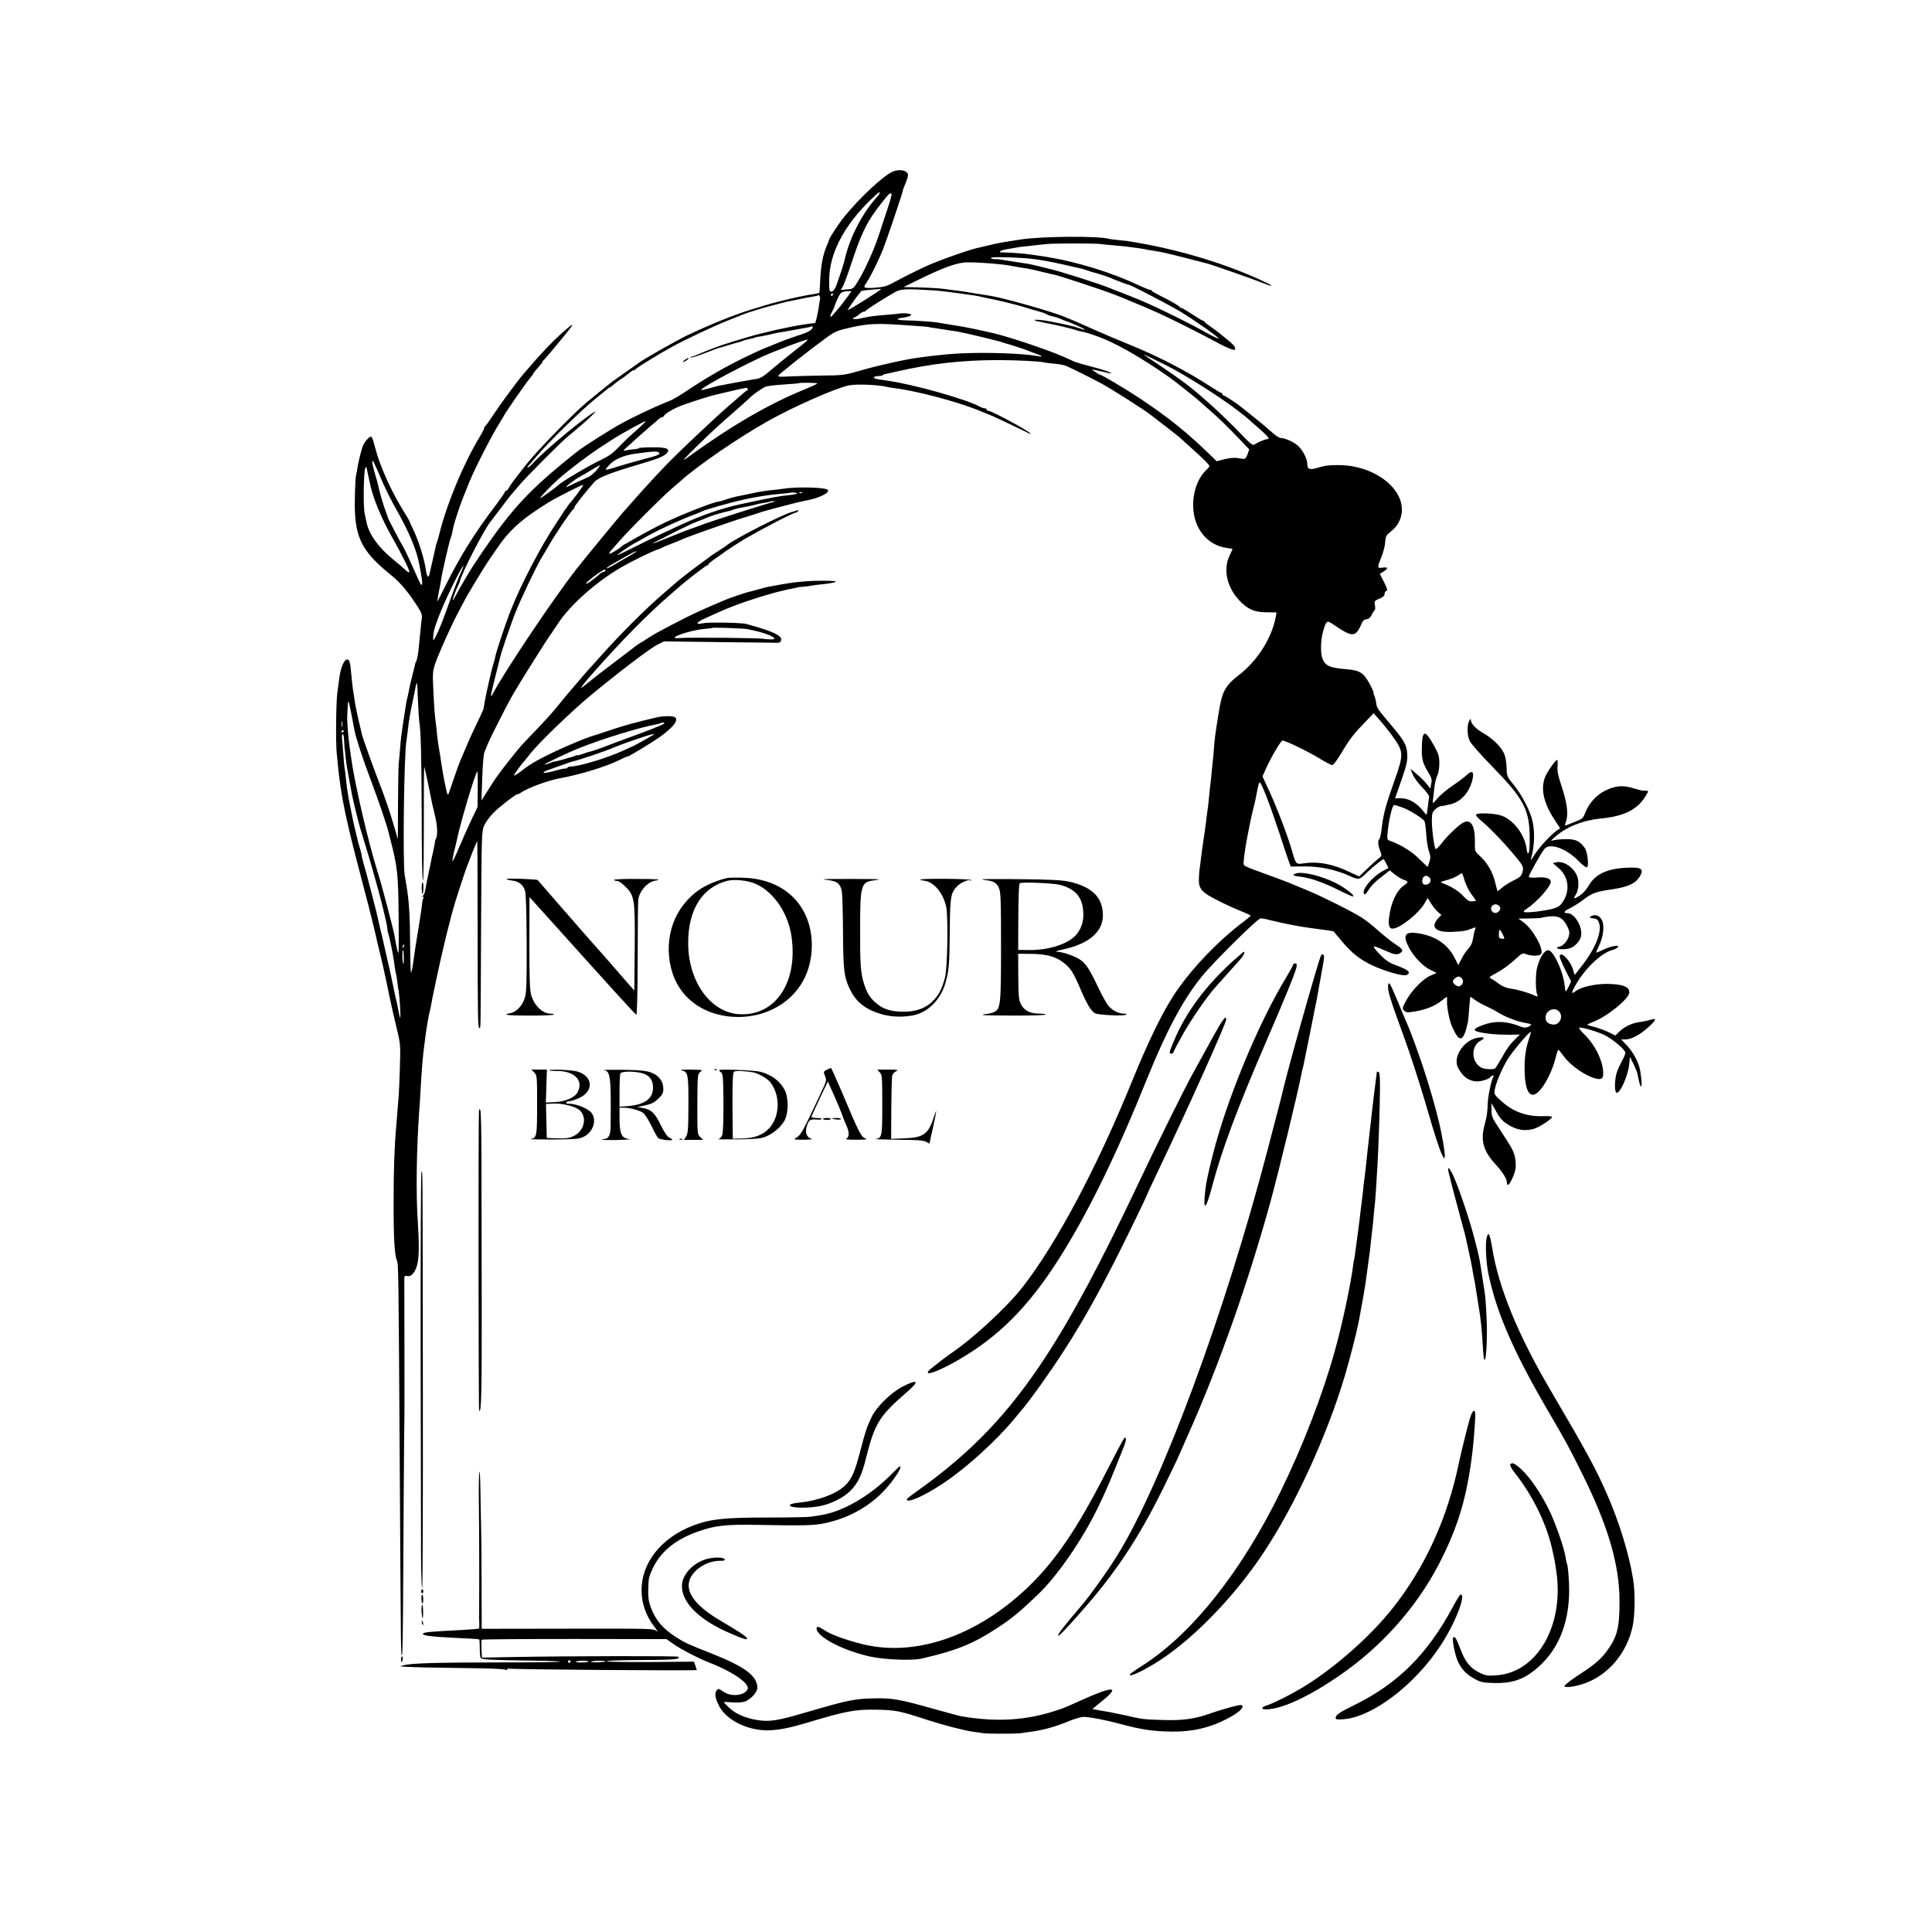 <?xml version="1.0" standalone="no"?>
<!DOCTYPE svg PUBLIC "-//W3C//DTD SVG 20010904//EN"
 "http://www.w3.org/TR/2001/REC-SVG-20010904/DTD/svg10.dtd">
<svg version="1.0" xmlns="http://www.w3.org/2000/svg"
 width="1500pt" height="1500pt" viewBox="0 0 1500 1500"
 preserveAspectRatio="xMidYMid meet">
<g transform="translate(0,1500) scale(0.1,-0.1)"
fill="#000000" stroke="none">
<path d="M6930 13667 c-75 -33 -262 -209 -381 -357 -41 -52 -110 -157 -113
-174 -1 -6 -9 -27 -18 -46 -31 -72 -47 -164 -51 -292 -1 -36 -4 -69 -7 -72 -3
-2 -23 -7 -45 -10 -22 -3 -47 -7 -55 -9 -8 -2 -33 -7 -55 -11 -64 -13 -195
-45 -260 -65 -33 -11 -85 -26 -115 -35 -124 -38 -299 -108 -489 -197 -76 -36
-310 -168 -371 -209 -36 -25 -203 -143 -215 -152 -63 -50 -161 -129 -205 -166
-110 -93 -395 -387 -463 -477 -4 -5 -33 -41 -63 -80 -30 -38 -62 -82 -70 -97
-8 -16 -19 -28 -24 -28 -6 0 -10 -4 -10 -10 0 -5 -35 -55 -78 -112 -153 -200
-274 -395 -378 -605 -37 -73 -67 -133 -68 -133 -2 0 3 30 10 68 8 37 16 83 19
103 7 52 62 289 73 319 5 14 10 28 11 33 0 4 1 8 2 10 0 1 3 13 5 27 9 51 61
207 95 285 4 11 20 49 34 85 42 104 174 361 233 455 14 22 30 49 36 60 19 35
174 259 201 289 14 16 25 32 25 35 0 3 17 25 39 49 21 23 36 42 32 42 -3 0 -1
4 4 8 6 4 44 48 85 97 176 211 183 226 58 115 -63 -56 -164 -161 -245 -257
-13 -15 -34 -39 -46 -53 -52 -61 -179 -233 -233 -315 -32 -49 -62 -91 -66 -93
-4 -2 -8 -8 -8 -14 0 -6 -15 -36 -34 -67 -124 -205 -251 -506 -311 -741 -9
-36 -19 -72 -22 -80 -4 -8 -7 -20 -9 -27 -1 -6 -12 -54 -23 -105 -12 -51 -24
-103 -27 -116 -7 -35 -21 -18 -28 36 -10 76 -54 217 -93 301 -20 42 -37 78
-37 81 -1 3 -9 16 -17 30 -78 123 -141 244 -191 370 -28 68 -38 102 -69 213
-5 20 -14 37 -19 37 -14 0 -50 -41 -62 -70 -12 -30 -37 -130 -44 -180 -3 -19
-8 -46 -11 -60 -3 -14 -7 -92 -8 -175 -6 -287 46 -398 269 -580 75 -60 129
-121 195 -219 52 -78 60 -95 56 -125 -3 -20 -7 -61 -10 -91 -3 -30 -8 -80 -11
-110 -6 -71 -15 -122 -23 -135 -3 -5 -6 -14 -8 -20 -3 -16 -10 -45 -28 -115
-9 -36 -17 -74 -19 -85 -2 -16 -13 -63 -21 -95 -1 -3 -5 -32 -10 -65 -5 -33
-9 -62 -10 -65 -2 -7 -15 -99 -20 -140 -3 -19 -7 -66 -10 -105 -3 -38 -8 -90
-10 -115 -2 -25 -4 -164 -5 -310 l-1 -265 -34 115 c-31 108 -75 233 -125 360
-25 64 -117 321 -119 333 -1 4 -1 8 -2 10 -1 3 -4 18 -29 122 -11 50 -22 104
-24 120 -2 17 -6 44 -9 60 -8 43 -17 122 -22 184 -6 70 -13 91 -30 91 -23 0
-50 -64 -60 -140 -3 -19 -10 -73 -16 -119 -10 -80 -13 -378 -5 -466 8 -83 18
-181 22 -205 2 -14 6 -43 9 -65 27 -178 69 -360 184 -795 36 -133 90 -353 97
-390 3 -14 11 -50 19 -80 14 -52 61 -266 71 -320 10 -51 45 -208 69 -306 23
-95 25 -115 20 -275 -3 -96 -7 -194 -9 -219 -5 -60 -17 -216 -21 -260 -13
-146 -19 -334 -19 -560 -1 -288 7 -421 25 -466 13 -32 13 -27 24 -1809 8
-1283 7 -1255 16 -1255 4 0 8 226 9 503 2 480 8 1293 10 1367 1 19 0 260 0
535 -1 275 -1 510 -1 521 1 17 6 20 25 17 17 -4 29 3 45 22 43 56 51 147 35
395 -15 216 -11 554 11 870 3 30 7 100 10 155 10 173 18 274 31 363 2 17 6 49
9 70 10 73 23 147 30 172 2 8 7 29 10 45 6 37 7 41 39 195 54 256 112 493 153
625 29 94 84 260 93 280 4 11 23 57 40 103 18 45 34 82 35 82 2 0 3 -280 3
-622 1 -745 2 -828 13 -828 12 0 10 -73 14 776 4 747 4 752 26 798 11 25 43
68 70 95 48 49 189 157 189 145 0 -3 12 3 28 14 49 34 206 92 292 108 165 30
370 93 473 145 31 16 57 27 57 25 0 -6 88 46 199 116 145 92 215 173 165 192
-24 9 -89 7 -136 -4 -163 -38 -256 -64 -348 -95 -58 -20 -112 -37 -120 -40
-56 -13 -227 -84 -345 -141 -120 -58 -169 -87 -237 -140 -32 -24 -58 -40 -58
-35 0 8 61 92 85 117 5 6 26 31 44 55 65 82 315 324 461 445 218 181 469 372
525 399 l50 25 400 -5 c220 -2 416 -5 435 -5 58 -3 68 -1 74 16 11 30 -34 58
-161 98 -46 14 -95 28 -110 32 -46 10 -295 14 -336 5 -58 -14 -54 5 8 34 30
14 81 37 113 51 154 71 432 160 592 188 14 3 25 5 25 6 0 1 20 3 45 5 25 2 54
6 65 9 11 2 52 7 90 11 97 11 125 23 55 25 -135 4 -247 -4 -370 -25 -117 -21
-126 -22 -184 -39 -28 -8 -62 -17 -76 -20 -26 -5 -160 -50 -195 -66 -11 -4
-74 -32 -140 -60 -101 -44 -227 -107 -380 -190 -16 -9 -50 -29 -75 -45 -25
-17 -50 -32 -56 -35 -6 -3 -24 -15 -40 -27 -16 -13 -90 -69 -164 -125 -74 -56
-161 -123 -193 -150 -32 -26 -60 -48 -63 -48 -7 0 26 43 94 119 217 246 422
454 587 596 31 28 63 55 69 60 45 42 216 175 225 175 6 0 11 4 11 8 0 5 26 26
58 48 31 21 59 41 62 44 5 6 131 87 161 105 153 88 379 205 398 205 5 0 13 5
17 12 5 8 2 9 -12 4 -10 -4 -26 -9 -34 -11 -65 -14 -447 -209 -505 -257 -5 -5
-32 -23 -60 -41 -27 -17 -54 -35 -60 -39 -5 -4 -50 -38 -100 -74 -80 -59 -169
-129 -201 -159 -6 -5 -35 -31 -65 -56 -149 -128 -340 -319 -504 -503 -38 -43
-77 -86 -86 -95 -8 -9 -53 -61 -100 -116 -46 -55 -86 -102 -89 -105 -3 -3 -30
-36 -61 -75 -31 -38 -99 -113 -150 -166 -52 -53 -105 -110 -119 -125 -44 -50
-145 -178 -170 -214 -14 -19 -28 -39 -33 -45 -4 -5 -31 -46 -58 -90 l-51 -80
6 171 c3 94 10 184 16 200 25 68 39 97 116 250 73 143 97 188 141 259 7 11 24
40 39 65 37 61 196 312 206 325 5 6 36 51 69 102 98 149 304 331 504 445 85
48 233 120 275 133 14 4 30 11 35 15 6 4 37 17 70 29 33 13 74 29 90 37 49 22
382 139 480 168 50 15 97 30 105 33 8 3 20 7 25 9 6 1 45 12 87 24 43 11 85
23 95 25 10 3 45 11 78 20 33 8 74 17 90 20 94 17 182 61 162 82 -19 19 -239
25 -338 9 -19 -3 -64 -8 -100 -12 -35 -3 -95 -12 -134 -21 -72 -15 -89 -18
-140 -29 -16 -3 -50 -13 -75 -21 -25 -9 -54 -17 -65 -18 -50 -8 -283 -100
-420 -166 -77 -37 -202 -105 -270 -146 -11 -7 -27 -15 -35 -19 -8 -4 -17 -10
-20 -13 -16 -19 -100 -69 -100 -60 0 6 6 16 13 23 6 7 39 44 72 82 76 86 311
322 394 394 35 30 69 60 75 65 131 119 455 341 683 468 199 112 532 258 626
275 61 12 237 4 297 -13 8 -2 33 -6 55 -9 167 -20 477 -102 645 -169 14 -6 27
-11 30 -12 3 -1 22 -9 44 -18 21 -9 40 -17 41 -17 3 0 275 -129 288 -137 4 -2
7 -2 7 1 0 13 -300 176 -325 176 -8 0 -15 5 -15 10 0 6 -7 10 -15 10 -8 0 -23
5 -33 10 -100 58 -522 177 -727 205 -88 12 -105 16 -100 26 4 5 19 9 34 9 15
0 31 3 35 7 3 4 13 8 20 9 8 1 47 10 87 19 269 62 512 89 789 89 149 0 336
-10 362 -19 7 -2 41 -6 74 -9 34 -3 73 -10 86 -15 31 -12 203 -97 280 -139 86
-47 334 -205 383 -244 6 -4 55 -43 110 -85 55 -42 105 -82 111 -87 6 -6 44
-40 84 -76 94 -83 150 -139 150 -149 0 -4 -11 -18 -25 -31 -66 -62 -105 -173
-101 -288 6 -167 110 -295 259 -316 26 -4 47 -8 47 -9 0 -1 -11 -24 -24 -52
-51 -105 -20 -246 77 -348 65 -68 117 -91 210 -91 l78 -1 -6 -35 c-31 -165
-142 -340 -287 -452 -107 -83 -130 -126 -157 -298 -27 -165 -30 -194 -36 -270
-2 -36 -7 -85 -10 -110 -2 -25 -7 -70 -10 -100 -3 -30 -7 -71 -10 -90 -2 -19
-7 -63 -10 -97 -3 -34 -7 -70 -9 -80 -2 -10 -7 -47 -11 -83 -4 -36 -13 -101
-20 -145 -7 -44 -16 -109 -20 -145 -4 -36 -9 -74 -11 -85 -2 -11 -5 -45 -6
-76 -2 -81 19 -106 150 -172 59 -30 140 -67 180 -82 39 -16 72 -31 72 -34 0
-3 -22 -22 -47 -41 -209 -156 -428 -387 -555 -585 -91 -141 -197 -361 -323
-670 -271 -665 -582 -1248 -843 -1585 -122 -157 -390 -405 -562 -520 -42 -29
-165 -124 -172 -135 -29 -41 79 -2 227 83 317 182 548 414 784 784 226 356
446 805 687 1403 150 371 277 610 422 790 93 115 436 455 460 455 11 0 48 -7
81 -16 93 -23 223 -49 311 -60 117 -15 172 -23 175 -26 1 -2 30 -37 65 -78 74
-89 140 -141 236 -186 104 -48 241 -86 265 -74 38 21 17 39 -96 81 -40 15 -72
37 -110 77 -30 30 -52 59 -49 63 2 4 38 -8 78 -27 82 -37 103 -41 131 -21 23
18 16 29 -50 72 -29 20 -87 66 -127 102 -40 36 -97 81 -126 99 -70 45 -309
165 -419 210 -49 20 -101 42 -118 49 -16 8 -93 37 -170 65 -230 84 -210 73
-209 112 3 68 43 284 79 428 8 30 16 66 18 80 15 81 20 101 27 105 11 7 80
-172 152 -390 32 -99 65 -199 74 -221 l15 -42 107 1 c121 1 242 -25 351 -74
72 -33 75 -32 141 33 42 41 120 102 124 97 2 -2 11 -19 20 -36 l16 -32 -37
-20 c-84 -43 -173 -148 -153 -180 6 -10 14 -4 33 25 26 41 55 70 125 123 l42
33 39 -31 c22 -18 53 -36 70 -42 38 -13 38 -19 2 -43 -57 -39 -102 -133 -116
-248 -8 -59 1 -88 26 -88 58 0 210 122 254 204 l19 34 29 -46 c16 -25 40 -54
54 -65 l24 -20 -24 -26 c-66 -70 -21 -113 113 -106 79 4 98 7 143 24 38 15 38
14 28 -11 -5 -13 -11 -43 -15 -68 -4 -29 -16 -54 -35 -75 -16 -16 -40 -52 -54
-80 l-25 -49 -26 53 c-55 108 -145 171 -279 194 -110 18 -130 -11 -77 -112 39
-72 108 -144 169 -173 l45 -22 -50 -22 c-60 -26 -148 -119 -191 -200 -26 -51
-27 -54 -11 -71 16 -15 25 -16 90 -5 83 15 148 41 200 82 20 17 39 30 41 30 2
0 3 -16 2 -35 -3 -39 18 -148 37 -191 59 -135 89 -129 124 26 3 14 8 64 11
113 3 48 7 87 10 87 2 0 19 -11 37 -25 18 -13 54 -34 82 -46 27 -12 74 -36
104 -55 56 -34 149 -68 208 -77 46 -7 50 -14 18 -29 -22 -9 -34 -9 -59 1 -107
44 -199 48 -298 11 -95 -36 -79 -51 70 -68 36 -4 101 -6 144 -6 l78 2 -28 -27
c-49 -48 -71 -78 -113 -153 -23 -40 -45 -77 -49 -81 -14 -14 -90 -10 -116 7
-75 49 -74 166 2 207 33 18 29 28 -11 24 -117 -11 -214 -154 -163 -241 36 -62
70 -89 126 -99 36 -6 106 12 122 32 14 16 33 18 23 2 -15 -24 -41 -147 -43
-204 -3 -80 -6 -98 -26 -174 -31 -119 -8 -199 90 -305 55 -60 85 -110 85 -141
0 -33 25 -7 48 51 19 46 23 71 19 115 -6 66 -17 90 -113 235 -69 104 -74 114
-74 165 l0 54 31 -55 c38 -70 59 -91 119 -124 58 -32 119 -38 180 -20 45 14
140 77 140 92 0 5 -33 8 -72 6 -127 -4 -232 35 -324 119 -52 47 -55 53 -49 86
10 54 54 159 99 235 36 60 173 222 182 214 1 -2 -6 -29 -17 -60 -22 -66 -33
-139 -32 -223 0 -133 23 -205 65 -205 51 0 141 147 175 285 9 36 19 65 22 65
3 -1 21 -22 40 -48 56 -78 178 -162 260 -178 42 -8 53 7 47 66 -9 90 -65 199
-141 275 -25 24 -45 48 -45 54 0 13 128 -23 195 -54 63 -30 163 -114 164 -137
1 -10 -11 -38 -25 -63 -14 -26 -32 -65 -40 -88 -17 -48 -21 -144 -6 -159 23
-23 92 125 101 217 l6 60 28 -57 c15 -31 28 -65 30 -75 14 -69 20 -94 28 -98
8 -6 5 58 -7 124 -10 60 -52 139 -100 191 l-47 50 33 0 c46 0 114 36 177 94
57 51 67 72 31 62 -39 -12 -62 -16 -103 -22 -55 -8 -114 -36 -152 -73 l-32
-31 -49 25 c-27 13 -75 31 -107 40 -32 8 -60 16 -62 18 -2 2 18 12 44 22 110
41 283 182 283 230 0 45 -54 65 -180 66 -88 0 -195 -25 -235 -55 -36 -28 -37
-17 -5 41 74 133 204 257 292 278 15 4 32 13 39 21 18 22 -54 9 -116 -21 -27
-13 -51 -23 -52 -21 -2 1 9 27 23 56 31 65 42 147 24 190 -16 39 -52 55 -83
38 -21 -12 -20 -13 13 -18 29 -4 37 -11 46 -39 22 -68 -32 -200 -134 -329
l-56 -72 -13 42 c-22 74 -103 153 -103 100 0 -10 20 -57 44 -105 l44 -87 -19
-41 c-11 -22 -22 -39 -23 -37 -2 1 -6 26 -9 53 -10 94 -75 242 -116 264 -31
17 -73 -40 -97 -132 -13 -50 -13 -178 1 -210 7 -18 6 -18 -31 -2 -50 22 -127
43 -184 51 -26 4 -59 18 -80 34 -19 15 -46 33 -59 40 -23 12 -23 13 29 41 61
33 107 67 167 122 40 37 45 38 74 28 48 -17 108 -14 116 5 16 43 -66 189 -136
241 l-42 31 87 1 c47 1 89 3 93 5 4 3 31 7 61 11 69 7 108 -14 138 -77 18 -36
20 -50 11 -80 -10 -37 -50 -78 -75 -78 -8 0 -14 -4 -14 -10 0 -13 71 -13 103
-1 37 14 74 56 82 92 15 70 -49 179 -105 179 -36 0 -28 16 18 38 26 13 72 41
102 64 72 55 97 64 225 83 120 18 178 43 211 92 38 58 25 77 -53 77 -182 -1
-285 -44 -341 -144 -15 -27 -44 -58 -66 -73 -47 -30 -54 -28 -32 6 20 29 26
91 15 132 -20 73 -106 135 -166 120 l-27 -6 45 -39 c76 -65 91 -170 36 -257
-22 -35 -36 -45 -79 -58 -57 -16 -192 -33 -221 -27 -13 3 -9 9 20 29 77 51
183 171 183 206 0 27 -38 40 -106 34 -42 -3 -64 -1 -64 6 0 16 100 193 123
218 43 46 166 2 260 -93 32 -33 62 -56 68 -52 18 11 4 123 -18 152 -39 53 -70
67 -141 67 -37 0 -80 -4 -97 -8 -30 -9 -30 -8 10 27 86 76 217 128 355 141
182 18 285 70 349 178 21 35 21 37 4 38 -10 1 -22 1 -26 0 -5 -1 -38 8 -75 19
-83 26 -143 20 -224 -21 -65 -33 -124 -99 -151 -171 -16 -42 -23 -47 -80 -69
-34 -13 -66 -26 -71 -28 -5 -2 -6 4 -3 14 27 70 18 151 -35 310 -22 67 -29
102 -25 138 2 26 1 47 -4 47 -13 0 -81 -99 -95 -138 -32 -89 -9 -195 68 -315
l51 -78 -24 -16 c-46 -31 -145 -138 -177 -193 -18 -30 -30 -44 -26 -30 27 95
32 201 13 292 -16 76 -80 202 -144 281 -55 67 -56 69 -58 140 -2 47 -9 86 -22
112 -25 52 -91 115 -159 153 -56 32 -96 73 -96 101 -1 13 -3 12 -12 -4 -20
-34 -18 -116 4 -160 11 -22 93 -114 182 -205 227 -232 276 -321 282 -510 3
-103 -3 -166 -14 -155 -3 3 -8 18 -9 33 -15 116 -109 236 -207 263 -51 15
-167 19 -183 7 -9 -7 4 -23 45 -57 63 -53 161 -155 241 -250 80 -96 82 -101
71 -143 -9 -30 -19 -40 -73 -66 -34 -17 -75 -43 -90 -58 -16 -14 -29 -24 -30
-23 -2 2 -10 35 -20 74 -20 79 -61 148 -118 200 -39 35 -39 36 -38 103 3 132
-32 189 -93 154 -39 -23 -118 -98 -166 -160 -22 -29 -43 -48 -46 -44 -13 21
-30 158 -29 231 1 47 5 59 27 78 15 13 34 24 42 24 8 1 17 2 22 3 4 1 25 5 47
10 88 17 160 100 180 207 9 51 -9 59 -48 21 -18 -16 -67 -54 -111 -83 -43 -29
-96 -74 -117 -99 -33 -39 -38 -42 -35 -20 3 14 7 56 11 95 4 38 14 83 23 100
10 19 16 55 17 95 0 57 -5 74 -38 135 -75 136 -96 132 -98 -20 -1 -79 7 -109
47 -176 30 -49 33 -62 26 -94 l-7 -38 -27 35 c-15 19 -49 54 -77 77 l-50 42
17 -43 c9 -23 43 -69 74 -101 34 -34 55 -64 54 -75 -2 -9 -7 -46 -11 -81 -7
-59 -9 -63 -22 -45 -56 77 -121 117 -190 116 l-42 0 49 139 c39 112 48 150 46
196 -2 76 -19 107 -124 232 -114 136 -110 130 -118 176 -3 22 -10 47 -15 56
-4 9 -6 18 -4 20 2 3 -13 36 -33 73 -45 83 -76 102 -177 110 -131 11 -163 25
-187 81 -17 41 -15 149 5 215 27 88 26 88 96 40 92 -62 127 -75 155 -57 12 8
31 35 41 60 14 36 24 47 44 49 17 2 31 13 40 33 8 17 18 33 23 36 5 3 7 21 3
40 -6 32 -4 35 35 51 28 11 40 23 40 37 0 11 6 21 14 23 11 2 7 18 -18 68
l-33 65 29 17 c38 24 35 38 -7 31 -43 -7 -44 -1 -8 86 14 36 27 87 28 114 2
39 8 51 31 70 46 35 72 69 87 112 68 197 -173 409 -472 414 -72 1 -113 -3
-161 -18 -71 -22 -90 -17 -90 28 -1 38 -32 101 -70 138 -31 30 -104 63 -139
63 -9 0 -32 15 -53 33 -66 58 -86 75 -161 135 -42 33 -81 65 -89 71 -29 25
-129 91 -138 91 -6 0 -10 5 -10 10 0 6 -4 10 -9 10 -4 0 -43 23 -86 51 -175
115 -409 236 -625 323 -74 30 -198 82 -276 117 -78 35 -156 70 -175 77 -19 8
-43 18 -54 22 -84 37 -480 149 -575 163 -19 3 -75 12 -125 20 -49 9 -115 19
-145 22 -30 3 -68 8 -85 11 -32 6 -150 12 -255 14 l-65 1 75 37 c232 115 338
154 420 155 90 1 263 -12 340 -27 43 -8 84 -15 130 -22 19 -3 53 -10 75 -16
22 -5 48 -12 57 -14 10 -2 28 -6 41 -10 12 -3 33 -7 47 -10 27 -6 349 -112
420 -139 25 -9 68 -26 95 -37 28 -11 59 -24 70 -29 162 -66 251 -107 415 -189
107 -54 215 -110 240 -124 51 -29 97 -50 128 -60 16 -5 22 -3 22 8 0 16 -23
40 -73 79 -15 12 -38 30 -50 41 -12 10 -42 32 -67 49 -25 17 -46 34 -48 39 -2
4 -7 8 -12 8 -5 0 -43 23 -84 50 -42 28 -80 50 -85 50 -5 0 -11 3 -13 8 -3 8
-77 50 -158 90 -30 15 -56 30 -58 35 -2 4 -8 7 -14 7 -6 0 -34 11 -62 24 -131
61 -242 104 -375 145 -101 31 -242 66 -301 75 -19 3 -46 8 -60 11 -13 2 -42 7
-65 10 -22 3 -57 8 -77 11 -40 6 -168 15 -206 14 -39 0 -15 17 35 25 27 5 55
10 63 11 8 2 35 6 60 9 25 2 70 8 100 11 30 4 73 8 95 10 57 5 363 5 405 0 19
-3 69 -8 110 -11 41 -4 86 -8 100 -10 63 -7 126 -17 140 -20 8 -3 33 -7 55
-10 77 -12 91 -15 250 -55 88 -23 167 -43 175 -45 33 -8 340 -115 413 -144
100 -40 121 -40 37 0 -282 134 -643 245 -985 304 -16 2 -40 7 -52 9 -12 3 -53
8 -90 11 -37 4 -75 8 -83 11 -87 23 -516 20 -683 -5 -156 -24 -168 -26 -257
-47 -36 -9 -72 -17 -81 -19 -66 -14 -306 -99 -399 -142 -71 -32 -189 -92 -261
-131 -44 -24 -72 -31 -137 -36 -89 -6 -95 -2 -63 42 28 40 95 176 129 262 29
75 152 438 152 452 0 4 9 28 20 54 11 25 20 54 20 64 0 37 -67 51 -120 27z
m-100 -165 c0 -4 -10 -19 -22 -32 -119 -133 -215 -323 -253 -499 -5 -21 -42
-134 -62 -188 -9 -24 -23 -43 -34 -46 -20 -5 -22 3 -21 93 1 200 115 419 321
618 67 64 71 67 71 54z m92 -7 c3 -4 -11 -56 -32 -118 -20 -62 -52 -157 -70
-212 -36 -109 -108 -268 -162 -354 -32 -53 -35 -55 -82 -58 l-49 -4 15 23 c8
13 34 82 58 153 87 266 130 355 245 500 58 73 66 81 77 70z m1028 -499 c106
-7 212 -27 444 -81 10 -2 35 -10 55 -17 20 -7 38 -13 41 -13 30 -7 101 -30
125 -40 52 -22 144 -57 152 -57 14 -1 326 -163 400 -209 114 -69 304 -204 294
-207 -5 -2 -45 17 -88 41 -128 73 -374 194 -498 247 -11 4 -36 15 -55 23 -19
8 -66 27 -105 42 -38 14 -79 30 -90 35 -81 35 -416 141 -488 155 -9 2 -45 11
-79 20 -35 9 -78 18 -98 20 -19 3 -75 11 -124 19 -49 8 -92 15 -95 14 -24 -2
-51 3 -47 10 5 8 118 7 256 -2z m-1110 -241 c0 -7 -252 -166 -257 -162 -4 4
76 116 104 147 3 3 32 7 66 10 78 7 87 7 87 5z m400 -9 c64 -4 138 -13 330
-41 19 -3 42 -7 50 -10 8 -2 26 -6 40 -9 69 -12 222 -49 280 -67 36 -11 89
-27 119 -35 30 -8 60 -19 65 -23 6 -5 26 -12 45 -16 19 -4 50 -14 70 -23 20
-8 41 -17 46 -18 6 -1 42 -16 80 -33 73 -32 77 -41 8 -17 -34 12 -90 25 -223
51 -57 11 -124 17 -117 9 4 -4 17 -8 30 -10 12 -1 22 -3 22 -4 0 -1 11 -3 25
-6 67 -11 218 -47 245 -57 17 -6 39 -12 50 -13 11 -1 59 -15 106 -32 141 -49
336 -159 566 -320 50 -35 219 -170 248 -197 11 -11 41 -37 65 -58 62 -53 141
-130 232 -225 l77 -81 -13 -38 c-10 -27 -19 -37 -32 -36 -11 1 -35 5 -55 8
-20 2 -63 -2 -95 -11 l-58 -15 -50 49 c-181 176 -323 290 -546 439 -104 69
-295 183 -308 183 -4 0 -20 9 -37 21 l-30 20 30 -5 c17 -3 48 -10 70 -15 22
-6 45 -10 50 -10 24 0 -67 32 -159 55 -56 14 -114 32 -131 39 -16 8 -52 24
-80 36 -139 61 -475 172 -585 192 -14 3 -56 12 -95 21 -38 8 -115 23 -170 31
-55 9 -111 18 -125 21 -35 6 -182 16 -257 17 -66 2 -72 13 -11 21 20 2 45 9
54 14 15 8 13 11 -14 17 -17 3 -46 4 -64 1 -18 -2 -69 -8 -113 -11 -97 -8
-126 -12 -187 -26 -51 -12 -87 -7 -53 7 11 4 29 16 39 26 11 10 25 18 32 18 7
0 14 4 16 8 3 7 132 90 225 143 44 26 85 28 293 15z m-651 -38 c-46 -66 -131
-168 -140 -168 -5 0 -2 15 8 33 9 17 17 34 18 37 0 3 11 31 24 62 25 58 33 65
84 67 l28 1 -22 -32z m-119 8 c0 -3 -4 -8 -10 -11 -5 -3 -10 -1 -10 4 0 6 5
11 10 11 6 0 10 -2 10 -4z m-104 -44 c-3 -15 -8 -45 -11 -67 -3 -22 -10 -56
-15 -76 l-10 -36 -79 -11 c-118 -17 -311 -60 -441 -98 -63 -19 -122 -36 -130
-39 -8 -2 -15 -4 -15 -5 0 -1 -7 -3 -15 -5 -27 -6 -164 -57 -218 -81 -29 -13
-58 -24 -64 -24 -6 0 -9 -3 -5 -6 3 -3 50 11 104 32 54 21 103 39 108 41 6 1
42 11 80 23 39 12 78 23 88 25 9 2 21 6 25 9 5 3 22 8 38 11 42 9 59 13 59 16
0 1 9 3 20 4 11 1 47 8 80 15 33 8 65 15 70 16 6 1 28 5 50 8 23 4 52 9 65 12
14 3 52 9 84 15 33 5 63 12 68 15 4 3 8 1 8 -3 0 -23 -33 -43 -115 -68 -49
-16 -126 -44 -170 -63 -44 -18 -84 -35 -90 -36 -5 -1 -66 -29 -135 -62 -153
-73 -308 -162 -455 -260 -60 -40 -123 -78 -140 -84 -16 -7 -39 -16 -50 -20
-78 -32 -241 -109 -327 -156 -88 -48 -298 -181 -347 -220 -298 -236 -441 -377
-608 -599 -71 -95 -197 -280 -238 -350 -16 -27 -37 -63 -47 -80 -10 -16 -29
-51 -43 -77 -14 -27 -27 -48 -30 -48 -5 0 29 90 44 119 5 9 10 19 10 23 13 64
191 411 242 471 5 7 29 37 52 68 23 31 53 71 67 89 14 18 32 41 40 50 8 10 35
42 60 71 50 60 303 314 366 369 23 19 65 55 95 80 68 57 149 134 129 124 -78
-41 -380 -291 -478 -396 -19 -21 -39 -38 -44 -38 -5 0 -3 6 4 14 8 7 34 38 59
67 87 106 364 376 469 459 25 19 56 45 70 57 14 13 28 23 31 23 3 0 17 10 30
21 13 12 35 29 49 38 30 19 36 24 78 57 17 14 32 23 32 19 0 -3 9 3 20 13 16
15 189 121 275 168 92 51 322 160 420 199 66 26 129 51 140 56 18 8 165 54
205 63 8 2 44 12 80 21 36 9 76 19 90 21 14 2 48 9 75 15 28 6 66 13 85 16 19
3 37 7 39 9 11 10 22 -11 17 -34z m669 -197 c111 -7 180 -13 180 -15 0 -1 9
-3 20 -4 21 -3 95 -14 136 -21 13 -2 41 -6 63 -9 43 -7 323 -74 346 -83 8 -3
20 -7 27 -9 20 -4 146 -45 168 -54 11 -5 41 -16 68 -26 55 -20 60 -27 15 -19
-119 22 -406 31 -603 21 -91 -5 -121 -8 -235 -21 -19 -3 -53 -7 -76 -10 -96
-11 -314 -59 -446 -97 -142 -41 -145 -42 -323 -44 -99 -1 -215 -5 -258 -7 -57
-4 -77 -2 -74 6 4 12 234 194 369 292 71 52 85 58 200 84 129 29 202 32 423
16z m-791 -139 c-16 -13 -65 -52 -109 -87 -44 -35 -96 -77 -116 -94 -103 -88
-111 -93 -166 -100 -32 -5 -203 -36 -268 -49 -11 -2 -46 -12 -78 -21 -32 -9
-60 -15 -63 -13 -10 11 228 142 459 252 83 40 359 145 366 139 3 -2 -9 -14
-25 -27z m2816 -175 c149 -76 413 -243 545 -345 63 -49 65 -50 83 -66 9 -9 50
-44 90 -79 71 -63 85 -81 58 -81 -15 0 -73 -25 -96 -41 -13 -9 -30 3 -90 66
-90 93 -208 208 -270 261 -25 21 -50 44 -56 49 -76 67 -158 129 -295 221 -79
53 -146 98 -149 101 -6 6 78 -35 180 -86z m-2715 -139 c-5 -5 -46 -24 -90 -42
-284 -115 -575 -284 -913 -529 -58 -42 -39 -20 73 89 128 124 143 138 275 254
69 60 127 112 130 116 21 24 104 82 128 89 17 5 79 12 139 16 59 4 109 8 110
9 9 7 156 5 148 -2z m-540 -42 c3 -5 3 -10 -2 -10 -4 0 -24 -15 -44 -33 -20
-18 -62 -55 -94 -82 -32 -28 -72 -63 -90 -80 -369 -342 -433 -407 -744 -760
-41 -47 -300 -362 -357 -435 -175 -224 -559 -796 -647 -965 -23 -44 -21 -25
18 130 20 77 38 150 41 162 5 28 85 260 114 333 45 113 168 371 206 432 14 22
37 61 51 86 44 80 182 284 196 290 4 2 7 8 7 14 0 10 101 137 155 196 33 36
123 71 361 141 138 41 182 59 204 86 26 31 -10 44 -121 42 -54 0 -99 -3 -99
-6 0 -3 -10 -6 -22 -7 -13 -1 -41 -4 -63 -8 -39 -8 -40 -7 -20 11 57 53 147
133 194 173 30 25 60 51 67 58 7 6 17 12 22 12 6 0 12 4 14 8 8 19 79 61 143
85 84 30 220 74 255 81 14 3 52 12 85 20 51 13 134 31 157 35 4 1 10 -3 13 -9z
m-832 -292 c-26 -24 -65 -59 -87 -78 -21 -19 -62 -59 -90 -89 -35 -37 -74 -65
-125 -89 -100 -47 -312 -173 -341 -202 -18 -18 -133 -101 -136 -98 -4 5 81 94
139 146 83 74 265 211 356 267 9 6 43 28 75 49 63 40 236 135 248 136 4 0 -14
-19 -39 -42z m145 -203 c12 -12 -17 -24 -118 -49 -58 -15 -147 -41 -199 -57
-51 -17 -95 -28 -98 -26 -2 3 12 21 31 41 36 39 110 71 188 82 152 21 183 23
196 9z m-2147 -230 c24 -55 70 -147 103 -205 102 -180 160 -318 181 -430 1 -8
8 -46 15 -83 7 -37 10 -71 6 -74 -8 -9 -5 -14 -70 132 -32 72 -66 144 -76 160
-20 32 -117 217 -118 225 0 3 -6 19 -12 35 -20 50 -55 170 -66 225 -3 14 -14
54 -25 89 -10 35 -19 73 -19 85 1 24 12 3 81 -159z m1682 123 c-19 -32 -60
-70 -88 -83 -16 -7 -57 -26 -90 -41 -33 -16 -64 -30 -69 -33 -40 -18 60 61
104 82 8 4 44 25 80 47 74 44 74 44 63 28z m-1776 -153 c24 -102 85 -250 160
-383 89 -158 145 -271 141 -284 -2 -5 -17 3 -33 19 -17 16 -52 47 -80 69 -121
96 -200 203 -219 298 -3 11 -9 44 -15 71 -12 56 -8 319 5 350 7 16 10 12 16
-25 5 -25 16 -76 25 -115z m1607 -57 c-27 -35 -51 -65 -54 -68 -7 -6 -51 -68
-65 -91 -5 -9 -28 -43 -49 -75 -116 -174 -270 -469 -349 -669 -42 -105 -115
-325 -122 -366 -3 -15 -9 -39 -14 -52 -10 -27 -57 -232 -67 -291 -3 -21 -7
-46 -9 -55 -1 -9 -25 -61 -52 -116 -27 -55 -66 -140 -86 -190 -21 -49 -42 -99
-47 -110 -5 -11 -25 -67 -45 -125 -19 -58 -38 -111 -41 -119 -2 -8 -7 -12 -9
-9 -7 7 -36 154 -51 258 -2 19 -10 64 -16 100 -6 36 -12 81 -14 100 -1 19 -6
58 -9 85 -10 74 -14 125 -21 275 -6 122 -4 141 15 198 26 76 127 302 176 392
19 36 40 76 47 90 22 44 159 271 199 329 22 31 45 64 52 75 99 148 196 236
407 366 69 42 263 140 268 135 2 -2 -18 -32 -44 -67z m1706 1 c0 -3 -28 -9
-62 -13 -84 -8 -124 -16 -380 -71 -146 -31 -305 -87 -463 -160 -55 -26 -129
-60 -165 -77 -36 -17 -122 -59 -192 -94 -70 -35 -130 -64 -135 -64 -9 0 101
76 132 91 11 5 43 23 70 39 84 50 255 131 370 175 39 15 77 30 86 35 24 13
219 68 317 90 110 24 200 38 293 46 41 4 75 7 76 8 7 5 53 1 53 -5z m37 5 c-3
-3 -12 -4 -19 -1 -8 3 -5 6 6 6 11 1 17 -2 13 -5z m-222 -71 c-53 -13 -468
-145 -530 -168 -38 -15 -88 -33 -110 -40 -22 -7 -96 -36 -164 -64 -124 -51
-167 -65 -101 -32 19 9 69 34 110 56 41 21 77 39 80 40 3 0 23 10 45 21 22 12
67 31 100 43 33 13 69 27 80 32 21 9 122 38 140 40 6 1 20 5 33 10 23 9 54 16
107 25 17 3 48 10 70 16 22 6 56 13 75 15 19 3 37 7 39 9 2 2 14 3 25 3 20 -1
20 -1 1 -6z m-1066 -387 c-2 -2 -31 -20 -64 -39 -33 -18 -84 -48 -112 -65 -29
-17 -53 -28 -53 -24 0 7 29 24 160 98 48 28 81 42 69 30z m-1361 -162 c-12
-27 -23 -51 -23 -54 -1 -3 -7 -18 -14 -35 -15 -39 -53 -142 -85 -231 -30 -87
-82 -204 -91 -204 -3 0 -3 24 1 53 7 60 80 238 167 410 59 117 88 155 45 61z
m1122 16 c0 -5 -6 -10 -13 -10 -7 0 -22 -8 -33 -18 -47 -43 -104 -83 -104 -73
0 10 81 74 125 99 25 14 25 14 25 2z m1100 -454 c113 -22 200 -51 213 -73 3
-5 -13 -8 -36 -7 -23 1 -42 3 -42 3 0 8 -569 14 -662 7 -113 -8 77 61 197 71
30 3 56 6 58 8 5 5 238 -3 272 -9z m-2555 -557 c3 -74 8 -145 10 -159 13 -82
17 -256 19 -714 0 -283 4 -518 9 -522 6 -6 8 158 8 751 0 77 2 136 4 130 2 -5
16 -68 31 -140 32 -160 28 -143 53 -245 18 -77 20 -147 5 -172 -3 -5 -7 -21
-9 -36 -2 -15 -9 -49 -15 -77 -7 -27 -14 -61 -16 -75 -3 -13 -12 -56 -20 -95
-8 -38 -18 -88 -21 -110 -3 -22 -13 -46 -22 -53 -9 -8 -10 -10 -2 -6 11 6 13
3 7 -12 -5 -10 -8 -26 -8 -34 0 -8 -10 -80 -23 -160 -13 -80 -26 -163 -30
-185 -3 -23 -7 -50 -9 -61 -2 -11 -7 -45 -11 -77 -4 -31 -10 -57 -14 -57 -3 0
-6 98 -7 218 -1 224 -8 340 -30 467 -3 17 -8 48 -12 70 -16 101 -5 956 14
1047 2 13 6 43 9 68 10 90 18 136 41 245 8 39 18 85 21 103 3 18 7 31 9 29 3
-2 7 -64 9 -138z m-510 -139 c9 -52 21 -108 25 -125 33 -113 59 -192 121 -357
59 -158 121 -339 135 -397 2 -9 8 -34 14 -56 56 -216 62 -268 65 -600 2 -297
2 -315 -12 -255 -8 36 -16 79 -18 96 -7 46 -99 396 -130 494 -74 233 -182 696
-210 905 -4 28 -9 64 -11 80 -10 67 -20 198 -18 233 1 20 2 57 4 82 1 38 3 41
10 20 4 -14 16 -68 25 -120z m8081 -142 c82 -114 83 -136 11 -338 -71 -200
-87 -260 -102 -390 -4 -30 -11 -59 -16 -65 -13 -13 -11 -43 6 -90 15 -39 14
-40 -11 -60 -15 -11 -55 -47 -89 -80 l-63 -60 -79 37 c-129 62 -244 82 -359
64 -51 -8 -54 -4 -83 99 -34 117 -113 325 -175 460 l-54 117 20 45 c42 96 122
233 135 233 25 0 194 -82 285 -137 47 -29 93 -53 101 -53 9 0 39 39 68 88 70
117 97 152 194 252 l60 62 46 -52 c26 -28 73 -87 105 -132z m-8159 80 c-2 -13
-4 -5 -4 17 -1 22 1 32 4 23 2 -10 2 -28 0 -40z m2498 23 c-10 -9 -162 -69
-295 -116 -41 -15 -114 -42 -162 -61 -47 -18 -97 -35 -110 -38 -13 -2 -42 -11
-65 -20 -24 -8 -43 -13 -43 -10 0 3 -6 2 -12 -3 -7 -4 -18 -8 -24 -9 -6 -1
-38 -10 -70 -20 -33 -9 -62 -17 -66 -16 -4 1 -23 -5 -42 -13 -20 -9 -36 -13
-36 -10 0 7 179 92 275 130 173 69 467 159 585 180 19 3 36 8 39 11 2 2 11 4
20 4 9 0 11 -3 6 -9z m-2485 -55 c0 -3 -4 -8 -10 -11 -5 -3 -10 -1 -10 4 0 6
5 11 10 11 6 0 10 -2 10 -4z m1 -68 c1 -24 3 -52 4 -63 2 -11 6 -47 9 -80 6
-54 11 -80 31 -190 3 -16 10 -52 15 -80 9 -52 54 -237 71 -290 41 -134 90
-296 90 -300 0 -2 5 -19 10 -37 46 -154 98 -365 105 -418 1 -14 3 -26 3 -27 1
-2 1 -5 2 -8 0 -2 5 -19 10 -37 11 -37 39 -185 44 -236 2 -18 6 -41 9 -50 3
-9 8 -39 11 -67 3 -27 8 -61 11 -75 7 -41 17 -205 11 -200 -3 3 -8 21 -11 40
-3 19 -12 67 -22 105 -9 39 -18 80 -20 93 -8 44 -25 119 -65 293 -25 110 -26
116 -38 164 -5 22 -12 51 -15 65 -7 39 -95 378 -114 440 -9 30 -15 58 -14 61
0 3 -6 28 -14 55 -9 27 -18 60 -20 74 -3 14 -10 43 -16 65 -5 22 -12 51 -15
65 -2 13 -11 56 -19 95 -8 38 -17 86 -20 105 -3 19 -7 46 -10 60 -2 14 -6 50
-9 81 -3 31 -7 66 -10 78 -2 12 -7 64 -10 114 -4 51 -8 104 -10 120 -1 15 2
27 6 27 5 0 10 -19 10 -42z m2389 29 c-14 -8 -41 -23 -60 -34 -57 -32 -85 -47
-90 -48 -3 -1 -34 -15 -70 -32 -128 -59 -347 -125 -417 -125 -5 0 -14 -4 -20
-10 -7 -6 -13 -8 -13 -5 0 3 -38 -5 -85 -18 -47 -12 -85 -19 -85 -15 0 4 8 11
18 15 31 12 187 67 197 70 54 11 266 83 340 115 58 25 273 99 290 99 17 1 17
-1 -5 -12z m-1351 -414 l-1 -138 -48 -100 c-26 -55 -69 -151 -95 -213 -26 -62
-49 -111 -52 -108 -2 2 3 33 11 68 9 34 18 74 21 87 24 125 148 541 161 541 3
0 4 -62 3 -137z m7181 -143 c52 -19 148 -78 168 -103 6 -7 12 -52 15 -102 3
-49 13 -110 21 -134 13 -36 14 -51 4 -82 -6 -22 -13 -39 -14 -39 -2 0 -32 29
-68 64 -58 58 -143 110 -230 140 -16 6 -18 14 -12 69 9 92 36 207 50 207 6 0
36 -9 66 -20z m482 -569 c10 -32 34 -80 53 -105 19 -25 35 -47 35 -49 0 -1
-13 -4 -30 -5 -23 -2 -38 7 -71 43 -36 39 -97 76 -164 100 -16 5 -8 10 35 21
30 8 68 23 85 34 16 11 32 20 35 20 3 0 13 -27 22 -59z m-271 23 c15 -19 2
-47 -26 -52 -25 -5 -38 13 -31 42 7 30 36 35 57 10z m540 -220 c9 -11 10 -20
2 -32 -15 -24 -44 -27 -59 -7 -28 38 27 75 57 39z m24 -214 c20 -38 19 -42 -7
-38 -17 2 -22 9 -21 31 2 48 6 49 28 7z m-8534 -103 c-10 -9 -11 -8 -5 6 3 10
9 15 12 12 3 -3 0 -11 -7 -18z m4 -82 c1 -30 -1 -52 -4 -49 -3 3 -6 30 -7 60
0 29 2 51 5 48 3 -3 6 -29 6 -59z m8219 -167 c13 -21 -2 -51 -26 -56 -16 -3
-48 23 -48 38 0 15 32 41 48 38 8 -2 20 -11 26 -20z m754 -255 c32 -43 -4
-106 -55 -97 -39 7 -53 22 -53 55 0 57 74 86 108 42z"/>
<path d="M5316 12205 c-11 -8 -16 -15 -10 -15 5 0 18 7 28 15 11 8 16 15 10
15 -5 0 -18 -7 -28 -15z"/>
<path d="M3274 8105 c1 -25 3 -45 7 -45 3 0 6 20 6 45 1 25 -2 45 -6 45 -4 0
-7 -20 -7 -45z"/>
<path d="M10060 8218 c-30 -11 -22 -18 31 -24 76 -8 180 -44 293 -100 59 -30
113 -54 119 -54 25 0 -52 62 -122 99 -116 60 -270 98 -321 79z"/>
<path d="M5650 8184 c-64 -13 -154 -49 -207 -83 -203 -131 -294 -375 -232
-621 42 -166 157 -288 322 -344 137 -46 293 -42 427 11 215 85 342 275 343
512 0 307 -210 516 -528 526 -55 2 -111 1 -125 -1z m223 -49 c139 -65 248
-229 273 -411 49 -356 -129 -616 -409 -598 -224 15 -396 258 -394 558 1 255
110 427 302 477 57 15 169 3 228 -26z"/>
<path d="M3932 8175 c4 -4 24 -9 45 -12 52 -6 86 -33 99 -79 8 -26 12 -162 13
-409 1 -305 -1 -379 -14 -421 -18 -61 -65 -111 -112 -120 -71 -13 -26 -19 152
-19 102 0 185 3 185 8 0 4 -11 7 -25 7 -62 0 -125 60 -150 142 -12 42 -15 117
-15 407 l1 356 32 -35 c17 -20 66 -74 108 -120 486 -541 681 -756 689 -758 6
-2 10 157 11 435 0 241 2 449 5 462 12 68 74 135 132 144 60 9 15 13 -148 13
-98 1 -177 -3 -174 -8 3 -4 15 -8 26 -8 11 0 40 -19 63 -43 72 -71 76 -98 73
-481 l-3 -327 -80 91 c-44 51 -90 104 -103 119 -13 14 -47 53 -75 85 -29 32
-57 64 -62 70 -20 21 -429 491 -431 494 -1 2 -58 6 -126 9 -68 2 -120 2 -116
-2z"/>
<path d="M6393 8174 c1 -2 18 -5 37 -7 71 -9 94 -28 106 -87 4 -19 8 -161 9
-316 2 -295 8 -348 51 -439 38 -81 87 -131 167 -169 98 -46 205 -60 317 -41
120 20 223 120 261 255 27 98 31 138 33 412 3 259 7 284 57 337 25 27 85 54
99 46 6 -4 10 -2 10 2 0 5 -90 9 -201 10 -179 1 -239 -5 -161 -15 73 -9 146
-97 168 -202 17 -82 10 -480 -9 -550 -24 -86 -44 -127 -84 -171 -62 -69 -148
-99 -267 -93 -71 3 -121 19 -166 52 -61 45 -90 89 -115 175 -23 79 -28 142
-27 417 0 332 7 361 101 374 24 3 46 7 47 9 2 1 -96 3 -216 3 -121 0 -219 -1
-217 -2z"/>
<path d="M7623 8173 c3 -2 21 -6 41 -8 54 -7 76 -22 93 -63 13 -31 15 -101 15
-452 0 -451 -4 -484 -53 -507 -14 -7 -40 -14 -57 -15 -18 -1 -32 -5 -32 -8 0
-3 110 -5 245 -5 135 0 245 3 245 8 0 4 -24 7 -52 7 -70 0 -118 25 -142 74
-16 33 -19 64 -20 215 l-1 176 101 -1 c118 -1 188 -20 250 -67 55 -42 76 -75
127 -193 53 -126 89 -187 119 -201 27 -14 222 -23 240 -11 9 5 3 8 -15 8 -42
0 -90 24 -120 60 -16 18 -53 85 -83 149 -70 147 -97 186 -149 217 -48 28 -127
53 -170 55 -17 1 4 8 51 18 198 43 308 137 307 266 -1 139 -86 222 -268 261
-51 11 -151 16 -373 18 -166 2 -301 1 -299 -1z m607 -43 c131 -35 184 -107
181 -244 -1 -60 -31 -126 -74 -162 -75 -64 -215 -103 -355 -100 l-77 1 1 215
c1 208 4 287 11 302 6 12 262 2 313 -12z"/>
<path d="M9600 7563 c-230 -202 -396 -423 -489 -653 -36 -86 -36 -90 -16 -90
8 0 15 4 15 9 0 5 30 62 66 127 67 121 194 306 260 379 33 36 69 77 188 210
30 33 46 65 33 65 -2 0 -27 -21 -57 -47z"/>
<path d="M10257 7583 c-20 -35 -269 -920 -302 -1073 -1 -8 -22 -87 -45 -175
-23 -88 -53 -202 -66 -253 -331 -1269 -821 -2594 -1167 -3154 -81 -131 -216
-320 -295 -411 -115 -134 -173 -209 -167 -216 6 -6 51 40 170 175 271 304 452
576 643 963 53 108 103 211 110 227 7 16 46 103 86 194 242 544 466 1179 640
1810 62 226 215 855 242 1000 3 14 7 33 10 42 3 9 6 25 8 35 2 10 24 119 49
243 25 124 48 241 52 260 3 19 10 58 15 85 5 28 12 64 15 80 2 17 9 54 15 84
5 29 10 62 10 72 0 19 -15 26 -23 12z"/>
<path d="M10040 7511 c0 -6 -24 -49 -53 -98 -218 -358 -464 -953 -572 -1383
-19 -74 -36 -148 -39 -165 -3 -16 -8 -41 -11 -55 -3 -14 -8 -58 -12 -99 -10
-119 15 -86 57 75 75 284 195 606 426 1140 143 332 220 519 229 562 5 25 3 32
-9 32 -9 0 -16 -4 -16 -9z"/>
<path d="M10778 7354 c-8 -38 13 -107 122 -404 43 -117 118 -347 163 -500 14
-47 39 -132 56 -190 94 -314 128 -338 70 -48 -28 141 -102 398 -171 593 -57
161 -68 188 -102 268 -8 17 -38 88 -66 157 -57 135 -66 152 -72 124z"/>
<path d="M9422 6958 c-43 -79 -96 -174 -116 -211 -20 -37 -46 -84 -57 -104
-48 -86 -282 -558 -414 -838 -289 -610 -507 -1018 -714 -1335 -291 -446 -578
-746 -998 -1045 -46 -32 -83 -62 -83 -66 0 -34 135 26 285 126 181 121 407
326 551 500 27 33 51 62 54 65 16 16 88 111 162 215 219 308 384 587 594 1005
102 205 224 457 224 465 0 2 29 63 64 137 243 508 546 1182 546 1213 0 36 -24
5 -98 -127z"/>
<path d="M6418 6694 c-26 -14 -26 -15 -12 -49 13 -33 12 -37 -40 -147 -140
-298 -148 -311 -191 -336 -16 -9 -3 -11 65 -11 50 1 75 4 60 8 -36 10 -50 44
-38 89 15 55 26 64 75 60 24 -2 43 0 43 4 0 5 -18 8 -40 8 -22 0 -40 4 -40 9
0 4 29 68 64 141 l63 133 27 -59 c36 -78 87 -200 90 -216 2 -7 13 -33 24 -58
26 -55 28 -96 5 -109 -13 -8 8 -10 77 -10 75 0 89 3 68 11 -32 11 -50 46 -178
351 -46 108 -86 197 -89 196 -3 -1 -18 -8 -33 -15z"/>
<path d="M4147 6674 c23 -23 23 -27 23 -252 0 -244 -2 -256 -50 -265 -14 -3
65 -4 175 -4 182 2 204 4 240 23 72 38 99 126 58 183 -24 32 -114 70 -166 71
-23 0 -36 4 -32 10 3 6 15 10 25 10 11 0 44 11 74 24 117 52 112 168 -8 206
-41 13 -214 21 -221 10 -2 -3 22 -5 53 -5 140 3 215 -72 167 -164 -21 -42 -95
-74 -178 -78 l-69 -3 4 128 4 128 -61 0 -60 0 22 -22z m340 -284 c75 -47 57
-167 -31 -209 -36 -18 -59 -21 -128 -19 l-83 3 -3 132 -3 132 58 3 c59 3 150
-17 190 -42z"/>
<path d="M4688 6692 c52 -8 57 -50 53 -438 -1 -66 -15 -94 -48 -97 -12 0 -20
-3 -18 -5 7 -7 217 -3 223 5 4 4 3 5 -1 1 -5 -3 -21 -2 -37 4 -38 13 -50 51
-50 154 l0 84 30 0 c51 0 128 -21 154 -41 14 -11 43 -57 65 -102 21 -46 45
-88 52 -94 15 -12 109 -22 109 -12 0 3 -11 11 -24 17 -15 7 -38 40 -65 95 -45
95 -76 124 -142 135 l-42 7 61 13 c48 10 71 21 102 51 34 32 40 44 40 78 0 58
-34 103 -95 126 -39 14 -83 19 -219 21 -94 1 -161 0 -148 -2z m319 -32 c43
-19 63 -53 63 -106 0 -83 -64 -130 -189 -141 l-71 -6 0 121 c0 66 3 128 6 137
9 22 138 19 191 -5z"/>
<path d="M5297 6688 c45 -12 49 -32 48 -278 -1 -178 -4 -212 -18 -234 l-17
-26 74 0 75 0 -23 23 c-22 22 -22 26 -22 256 1 209 3 234 19 245 9 7 17 15 17
17 0 2 -42 4 -93 5 -68 0 -84 -2 -60 -8z"/>
<path d="M5548 6693 c7 -3 16 -2 19 1 4 3 -2 6 -13 5 -11 0 -14 -3 -6 -6z"/>
<path d="M5585 6692 c-2 -3 3 -11 13 -18 15 -11 17 -36 19 -235 0 -123 -3
-234 -9 -250 -5 -16 -19 -30 -31 -33 -12 -2 57 -3 153 -2 150 3 181 6 221 24
60 26 115 75 142 126 30 59 30 175 -1 234 -36 69 -100 117 -189 141 -42 11
-308 22 -318 13z m264 -18 c36 -6 107 -47 129 -73 82 -102 79 -266 -5 -360
-48 -52 -114 -78 -210 -80 l-73 -2 -1 33 c-1 18 -1 134 -2 256 0 178 3 226 13
232 14 8 81 6 149 -6z"/>
<path d="M6830 6675 c19 -20 20 -37 20 -251 0 -246 -2 -259 -50 -267 -14 -2
62 -5 168 -6 146 -1 200 -4 221 -15 l27 -15 27 122 c31 140 34 166 8 85 -43
-133 -81 -161 -229 -166 l-103 -4 1 235 c1 129 4 245 7 256 3 12 16 27 30 34
21 11 13 13 -61 13 l-85 -1 19 -20z"/>
<path d="M10690 6678 c0 -3 -14 -112 -25 -198 -2 -19 -9 -78 -15 -130 -6 -52
-13 -111 -15 -130 -11 -96 -18 -156 -20 -179 -5 -51 -18 -166 -20 -181 -2 -8
-6 -44 -10 -80 -3 -36 -8 -76 -10 -90 -2 -14 -6 -50 -10 -80 -8 -70 -12 -107
-25 -200 -6 -41 -13 -95 -16 -120 -3 -25 -7 -52 -9 -60 -2 -8 -7 -35 -10 -60
-20 -153 -87 -466 -142 -660 -93 -335 -246 -733 -418 -1085 -302 -621 -687
-1107 -1070 -1353 -89 -57 -108 -72 -102 -78 8 -9 92 30 179 82 281 167 619
509 855 864 247 370 497 915 637 1387 33 112 87 321 100 388 14 69 16 81 21
110 3 17 12 66 20 110 15 84 17 97 35 235 6 47 13 96 15 110 2 14 6 54 10 90
4 36 8 76 10 90 2 14 7 58 10 98 4 41 8 86 10 100 3 25 11 138 20 301 8 136
18 442 19 575 1 103 -2 140 -11 143 -7 3 -13 3 -13 1z"/>
<path d="M3719 6375 c-6 -66 -4 -2317 1 -2326 17 -27 21 127 20 831 -1 415 -2
920 -2 1121 0 202 -4 372 -9 380 -7 11 -9 10 -10 -6z"/>
<path d="M6390 6313 c0 -5 14 -8 30 -8 17 0 30 3 30 8 0 4 -13 7 -30 7 -16 0
-30 -3 -30 -7z"/>
<path d="M6460 6316 c0 -2 16 -6 35 -8 19 -2 35 0 35 4 0 4 -16 8 -35 8 -19 0
-35 -2 -35 -4z"/>
<path d="M5278 6153 c7 -3 16 -2 19 1 4 3 -2 6 -13 5 -11 0 -14 -3 -6 -6z"/>
<path d="M11246 5903 c12 -54 66 -259 100 -383 19 -69 37 -137 39 -152 3 -16
12 -56 20 -90 15 -69 22 -104 31 -158 3 -19 7 -42 9 -50 3 -8 7 -33 10 -55 4
-22 12 -78 20 -125 24 -145 28 -184 40 -378 9 -145 29 -50 29 138 1 116 -9
275 -19 329 -1 9 -6 41 -11 71 -4 30 -8 57 -9 60 0 3 -4 26 -8 51 -13 81 -17
98 -48 217 -33 132 -113 372 -158 477 -31 72 -57 101 -45 48z"/>
<path d="M3266 4538 c2 -750 3 -1477 3 -1615 1 -139 4 -253 9 -253 4 0 6 701
5 1557 -2 1819 -1 1673 -11 1673 -4 0 -7 -613 -6 -1362z"/>
<path d="M11543 5393 c-12 -45 -6 -192 12 -278 63 -306 197 -614 476 -1090
130 -223 152 -263 249 -459 205 -410 294 -714 294 -1001 0 -202 -18 -275 -98
-383 -51 -69 -95 -106 -234 -196 -57 -38 -99 -72 -96 -78 9 -14 92 -2 162 24
182 67 322 234 367 438 19 87 22 261 5 365 -31 198 -109 451 -208 675 -81 185
-163 336 -429 788 -258 439 -407 801 -458 1115 -18 109 -29 129 -42 80z"/>
<path d="M7005 4233 c-89 -47 -201 -157 -237 -233 -41 -88 -47 -106 -87 -259
-45 -171 -68 -224 -119 -274 -68 -65 -208 -118 -355 -133 -34 -3 -66 -10 -71
-15 -30 -28 144 -34 249 -8 81 19 170 66 218 115 56 56 88 122 117 239 72 287
102 337 328 533 95 82 76 97 -43 35z"/>
<path d="M11411 3983 c-17 -58 -70 -271 -85 -345 -90 -431 -263 -809 -518
-1130 -163 -204 -416 -431 -652 -583 -96 -62 -258 -145 -318 -165 -40 -12 -51
-29 -20 -31 114 -7 328 88 577 259 326 222 601 530 776 867 151 292 221 526
263 890 7 54 19 219 20 259 2 65 -21 54 -43 -21z"/>
<path d="M8727 3833 c-19 -32 -58 -105 -147 -278 -221 -431 -389 -676 -596
-875 -403 -387 -889 -551 -1304 -441 -133 35 -229 71 -282 106 -43 28 -58 31
-58 11 0 -64 209 -173 418 -218 109 -24 324 -32 394 -16 273 63 400 114 584
234 116 75 177 125 324 266 148 140 348 431 464 673 74 153 96 207 205 482 11
29 16 55 11 58 -5 3 -11 2 -13 -2z"/>
<path d="M11725 3629 c-4 -5 13 -36 38 -67 135 -172 239 -383 284 -572 22 -98
23 -98 37 -196 59 -418 -151 -780 -466 -801 -69 -5 -83 -3 -132 21 -72 35
-109 82 -148 184 -30 80 -43 101 -55 88 -12 -11 15 -144 38 -190 29 -60 71
-102 134 -134 42 -23 64 -27 147 -29 129 -3 216 24 308 96 180 141 273 354
273 626 0 79 -10 192 -17 204 -3 4 -7 26 -11 51 -11 74 -80 270 -130 371 -62
126 -144 246 -210 308 -53 50 -78 61 -90 40z"/>
<path d="M6915 3548 c-169 -169 -382 -290 -552 -313 -18 -3 -50 -8 -70 -11
-21 -3 -173 -6 -338 -6 -332 0 -441 -12 -573 -62 -251 -96 -405 -293 -401
-511 2 -97 36 -192 95 -269 26 -33 36 -52 23 -40 -24 20 -30 20 -691 19 l-668
-1 -1 351 c0 192 -2 395 -4 450 -1 55 -4 177 -5 270 -1 94 -5 160 -8 147 -4
-13 -6 -121 -4 -240 1 -119 2 -224 2 -232 1 -86 1 -618 0 -627 0 -7 0 -19 -1
-25 0 -7 1 -30 2 -51 1 -20 0 -39 -2 -41 -2 -2 -60 -7 -129 -11 -241 -12 -295
-17 -305 -27 -15 -15 63 -26 245 -34 130 -6 179 -9 190 -12 3 -1 5 -32 5 -68
0 -36 3 -70 7 -76 7 -13 88 -17 400 -21 120 -1 218 -5 218 -8 0 -4 -210 -6
-467 -6 -484 0 -696 -6 -748 -22 l-30 -9 30 -2 c78 -5 223 -8 480 -11 154 -1
290 -6 303 -11 13 -5 22 -4 22 3 0 6 5 7 11 4 10 -7 1459 -18 1459 -11 0 1 -5
17 -11 34 l-11 31 -339 -3 c-186 -1 -339 1 -339 6 0 4 87 8 193 9 332 1 385 5
363 26 -7 7 -827 6 -1278 -2 l-246 -5 -4 66 c-1 36 -1 69 2 73 3 4 327 6 720
6 l715 -1 50 -36 c54 -39 198 -114 286 -148 188 -74 318 -167 292 -208 -30
-49 -127 -57 -187 -16 -38 26 -40 26 -53 8 -16 -22 -10 -61 19 -117 52 -104
201 -184 355 -191 81 -3 174 13 313 54 319 96 388 109 555 106 150 -3 181 -9
400 -81 123 -40 287 -82 355 -91 25 -3 56 -7 70 -10 32 -6 267 -6 300 0 14 3
45 7 70 10 96 13 194 39 296 82 46 19 98 34 116 34 46 0 177 -25 283 -54 168
-45 253 -58 400 -60 158 -3 301 30 435 101 79 41 124 79 116 98 -4 11 -20 10
-93 -10 -48 -13 -121 -35 -161 -50 -116 -41 -211 -54 -362 -49 -148 4 -166 6
-288 35 -46 10 -98 21 -115 24 -18 3 -56 10 -86 15 -30 6 -57 10 -59 10 -2 0
33 30 78 66 143 116 81 115 -175 -1 -111 -50 -120 -54 -183 -75 -236 -78 -464
-92 -739 -45 -13 2 -112 29 -220 59 -259 73 -316 83 -454 80 -153 -3 -204 -13
-518 -105 -234 -69 -295 -79 -393 -63 -93 15 -170 49 -220 98 -21 20 -38 38
-38 40 0 3 29 2 64 -1 38 -3 78 -1 99 6 44 15 97 73 97 106 0 92 -93 163 -350
265 -190 75 -211 85 -278 127 -107 69 -162 133 -200 235 -16 44 -21 76 -19
145 2 81 6 96 39 165 64 129 183 222 358 281 126 43 208 52 440 48 368 -7 453
-5 535 13 173 37 326 119 443 236 65 65 142 172 142 196 0 18 5 22 -75 -58z
m-2485 -1448 c0 -5 -4 -10 -10 -10 -5 0 -10 5 -10 10 0 6 5 10 10 10 6 0 10
-4 10 -10z m140 0 c0 -3 -22 -7 -50 -7 -27 -1 -50 1 -50 5 0 4 23 7 50 8 28 0
50 -2 50 -6z m130 1 c0 -3 -27 -6 -61 -7 -33 -1 -56 2 -51 5 14 8 112 10 112
2z"/>
<path d="M5487 2896 c-101 -28 -185 -114 -192 -197 -10 -136 130 -277 381
-383 100 -43 124 -50 124 -37 0 12 -58 51 -203 136 -205 120 -286 235 -236
335 37 75 138 133 231 132 26 -1 38 3 35 11 -5 17 -83 19 -140 3z"/>
<path d="M3270 2645 c0 -8 4 -15 8 -15 5 0 9 7 9 15 0 8 -4 15 -9 15 -4 0 -8
-7 -8 -15z"/>
<path d="M3272 2585 c1 -19 4 -35 7 -35 4 0 7 16 7 35 0 19 -4 35 -8 35 -4 0
-7 -16 -6 -35z"/>
<path d="M11280 2524 c-198 -368 -425 -594 -763 -761 -120 -59 -147 -78 -147
-101 0 -12 12 -14 63 -10 225 18 555 270 754 576 112 171 198 392 153 392 -5
0 -32 -43 -60 -96z"/>
<path d="M3273 2490 c4 -68 13 -71 12 -5 0 30 -3 55 -7 55 -4 0 -6 -22 -5 -50z"/>
<path d="M3274 2406 c1 -8 5 -18 8 -22 4 -3 5 1 4 10 -1 8 -5 18 -8 22 -4 3
-5 -1 -4 -10z"/>
<path d="M3114 2115 c0 -28 8 -24 13 5 2 11 -1 20 -5 20 -4 0 -8 -11 -8 -25z"/>
</g>
</svg>

